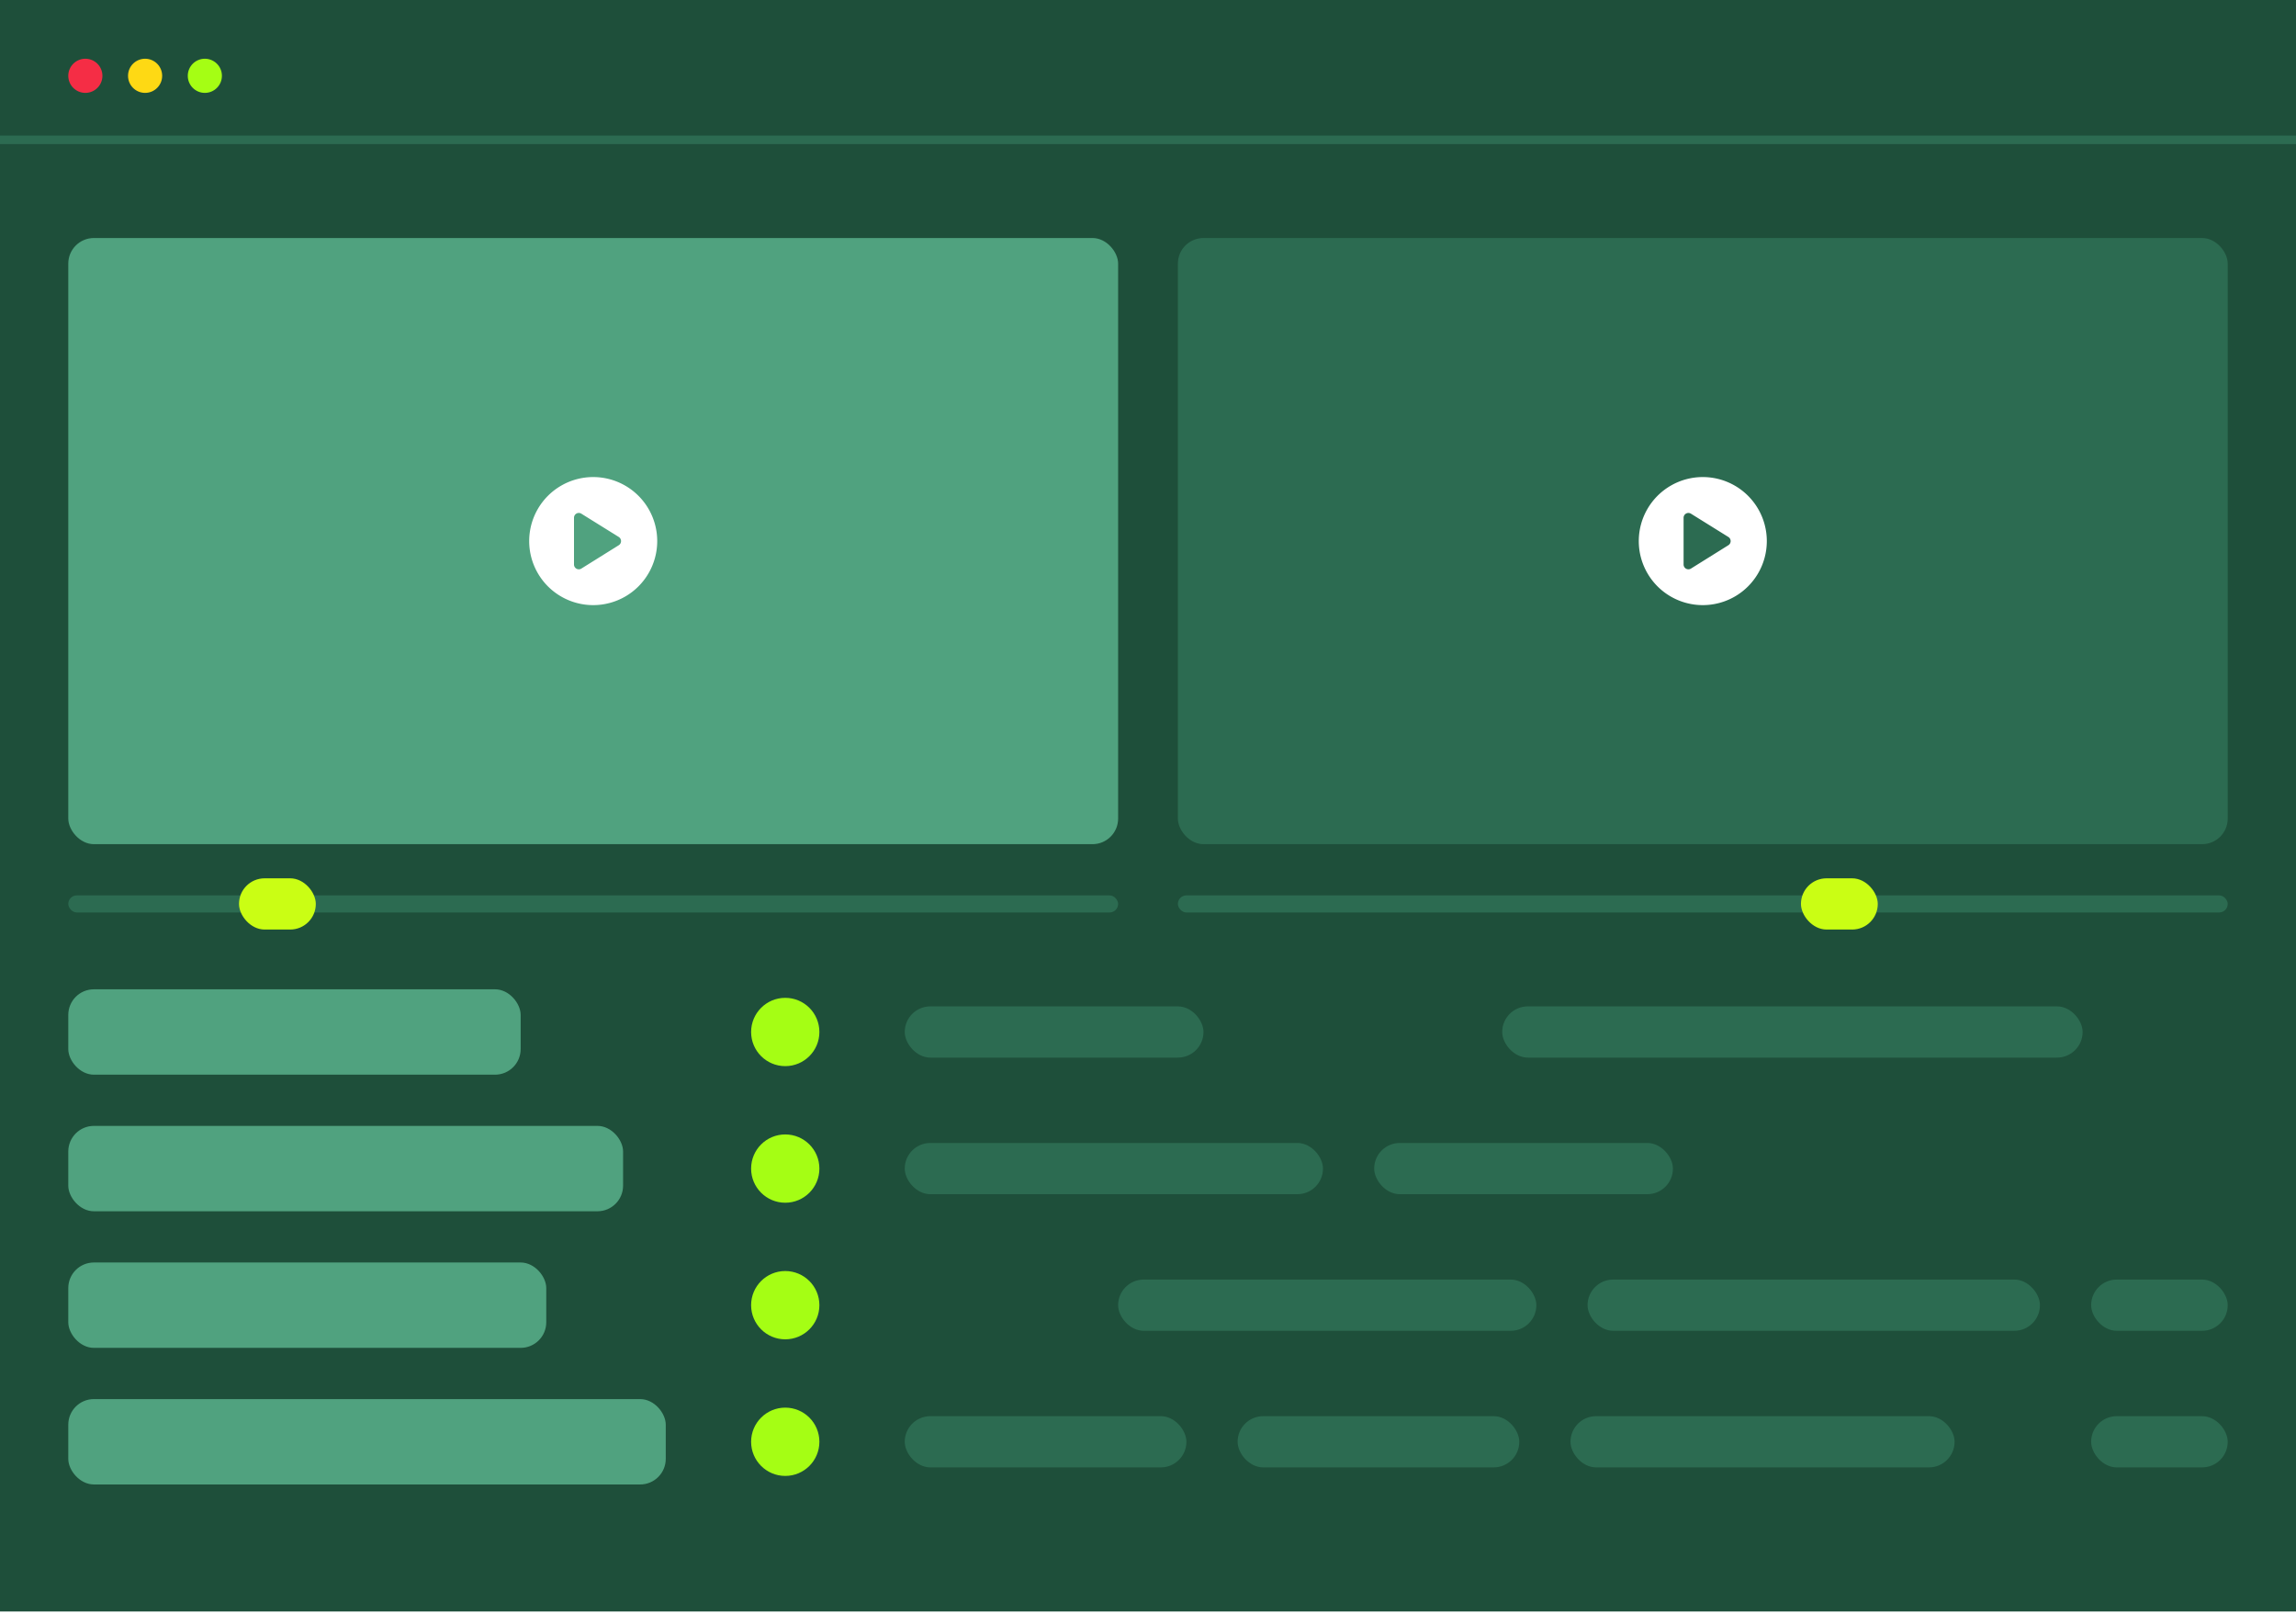 <svg xmlns="http://www.w3.org/2000/svg" width="269" height="189" fill="none"><g filter="url(#a)"><path fill="#1E4F3A" d="M0 0h269v188.76H0z"/></g><path stroke="#2C6B51" d="M0 16.38h269"/><circle cx="92" cy="120.88" r="4" fill="#A5FE14"/><circle cx="92" cy="136.88" r="4" fill="#A5FE14"/><circle cx="92" cy="152.88" r="4" fill="#A5FE14"/><circle cx="92" cy="168.88" r="4" fill="#A5FE14"/><rect width="123" height="71" x="8" y="27.88" fill="#50A27F" rx="3"/><rect width="53" height="10" x="8" y="115.88" fill="#50A27F" rx="3"/><rect width="65" height="10" x="8" y="131.88" fill="#50A27F" rx="3"/><rect width="56" height="10" x="8" y="147.88" fill="#50A27F" rx="3"/><rect width="70" height="10" x="8" y="163.88" fill="#50A27F" rx="3"/><path fill="#fff" fill-rule="evenodd" d="M62 63.38a7.5 7.5 0 1 1 15 0 7.5 7.5 0 0 1-15 0Zm6.127 3.21 4.373-2.73a.57.57 0 0 0 0-.96l-4.388-2.73a.562.562 0 0 0-.862.472v5.475a.563.563 0 0 0 .877.473Z" clip-rule="evenodd"/><rect width="123" height="2" x="8" y="104.88" fill="#2C6B51" rx="1"/><rect width="35" height="6" x="106" y="117.88" fill="#2C6B51" rx="3"/><rect width="33" height="6" x="106" y="165.88" fill="#2C6B51" rx="3"/><rect width="33" height="6" x="145" y="165.88" fill="#2C6B51" rx="3"/><rect width="45" height="6" x="184" y="165.88" fill="#2C6B51" rx="3"/><rect width="49" height="6" x="106" y="133.88" fill="#2C6B51" rx="3"/><rect width="49" height="6" x="131" y="149.88" fill="#2C6B51" rx="3"/><rect width="53" height="6" x="186" y="149.88" fill="#2C6B51" rx="3"/><rect width="16" height="6" x="245" y="149.88" fill="#2C6B51" rx="3"/><rect width="16" height="6" x="245" y="165.88" fill="#2C6B51" rx="3"/><rect width="35" height="6" x="161" y="133.88" fill="#2C6B51" rx="3"/><rect width="68" height="6" x="176" y="117.88" fill="#2C6B51" rx="3"/><rect width="9" height="6" x="28" y="102.88" fill="#CAFE14" rx="3"/><rect width="123" height="2" x="138" y="104.88" fill="#2C6B51" rx="1"/><rect width="9" height="6" x="211" y="102.88" fill="#CAFE14" rx="3"/><rect width="123" height="71" x="138" y="27.88" fill="#2C6B51" rx="3"/><path fill="#fff" fill-rule="evenodd" d="M192 63.38a7.5 7.5 0 1 1 15 0 7.5 7.5 0 0 1-15 0Zm6.128 3.21 4.372-2.73a.57.57 0 0 0 0-.96l-4.387-2.73a.564.564 0 0 0-.863.472v5.475a.564.564 0 0 0 .878.473Z" clip-rule="evenodd"/><circle cx="10" cy="8.88" r="2" fill="#F52D45"/><circle cx="17" cy="8.88" r="2" fill="#FED914"/><circle cx="24" cy="8.88" r="2" fill="#A5FE14"/><defs><filter id="a" width="282.154" height="201.914" x="-6.577" y="-6.577" color-interpolation-filters="sRGB" filterUnits="userSpaceOnUse"><feFlood flood-opacity="0" result="BackgroundImageFix"/><feGaussianBlur in="BackgroundImageFix" stdDeviation="3.289"/><feComposite in2="SourceAlpha" operator="in" result="effect1_backgroundBlur_2771_440"/><feBlend in="SourceGraphic" in2="effect1_backgroundBlur_2771_440" result="shape"/></filter></defs></svg>